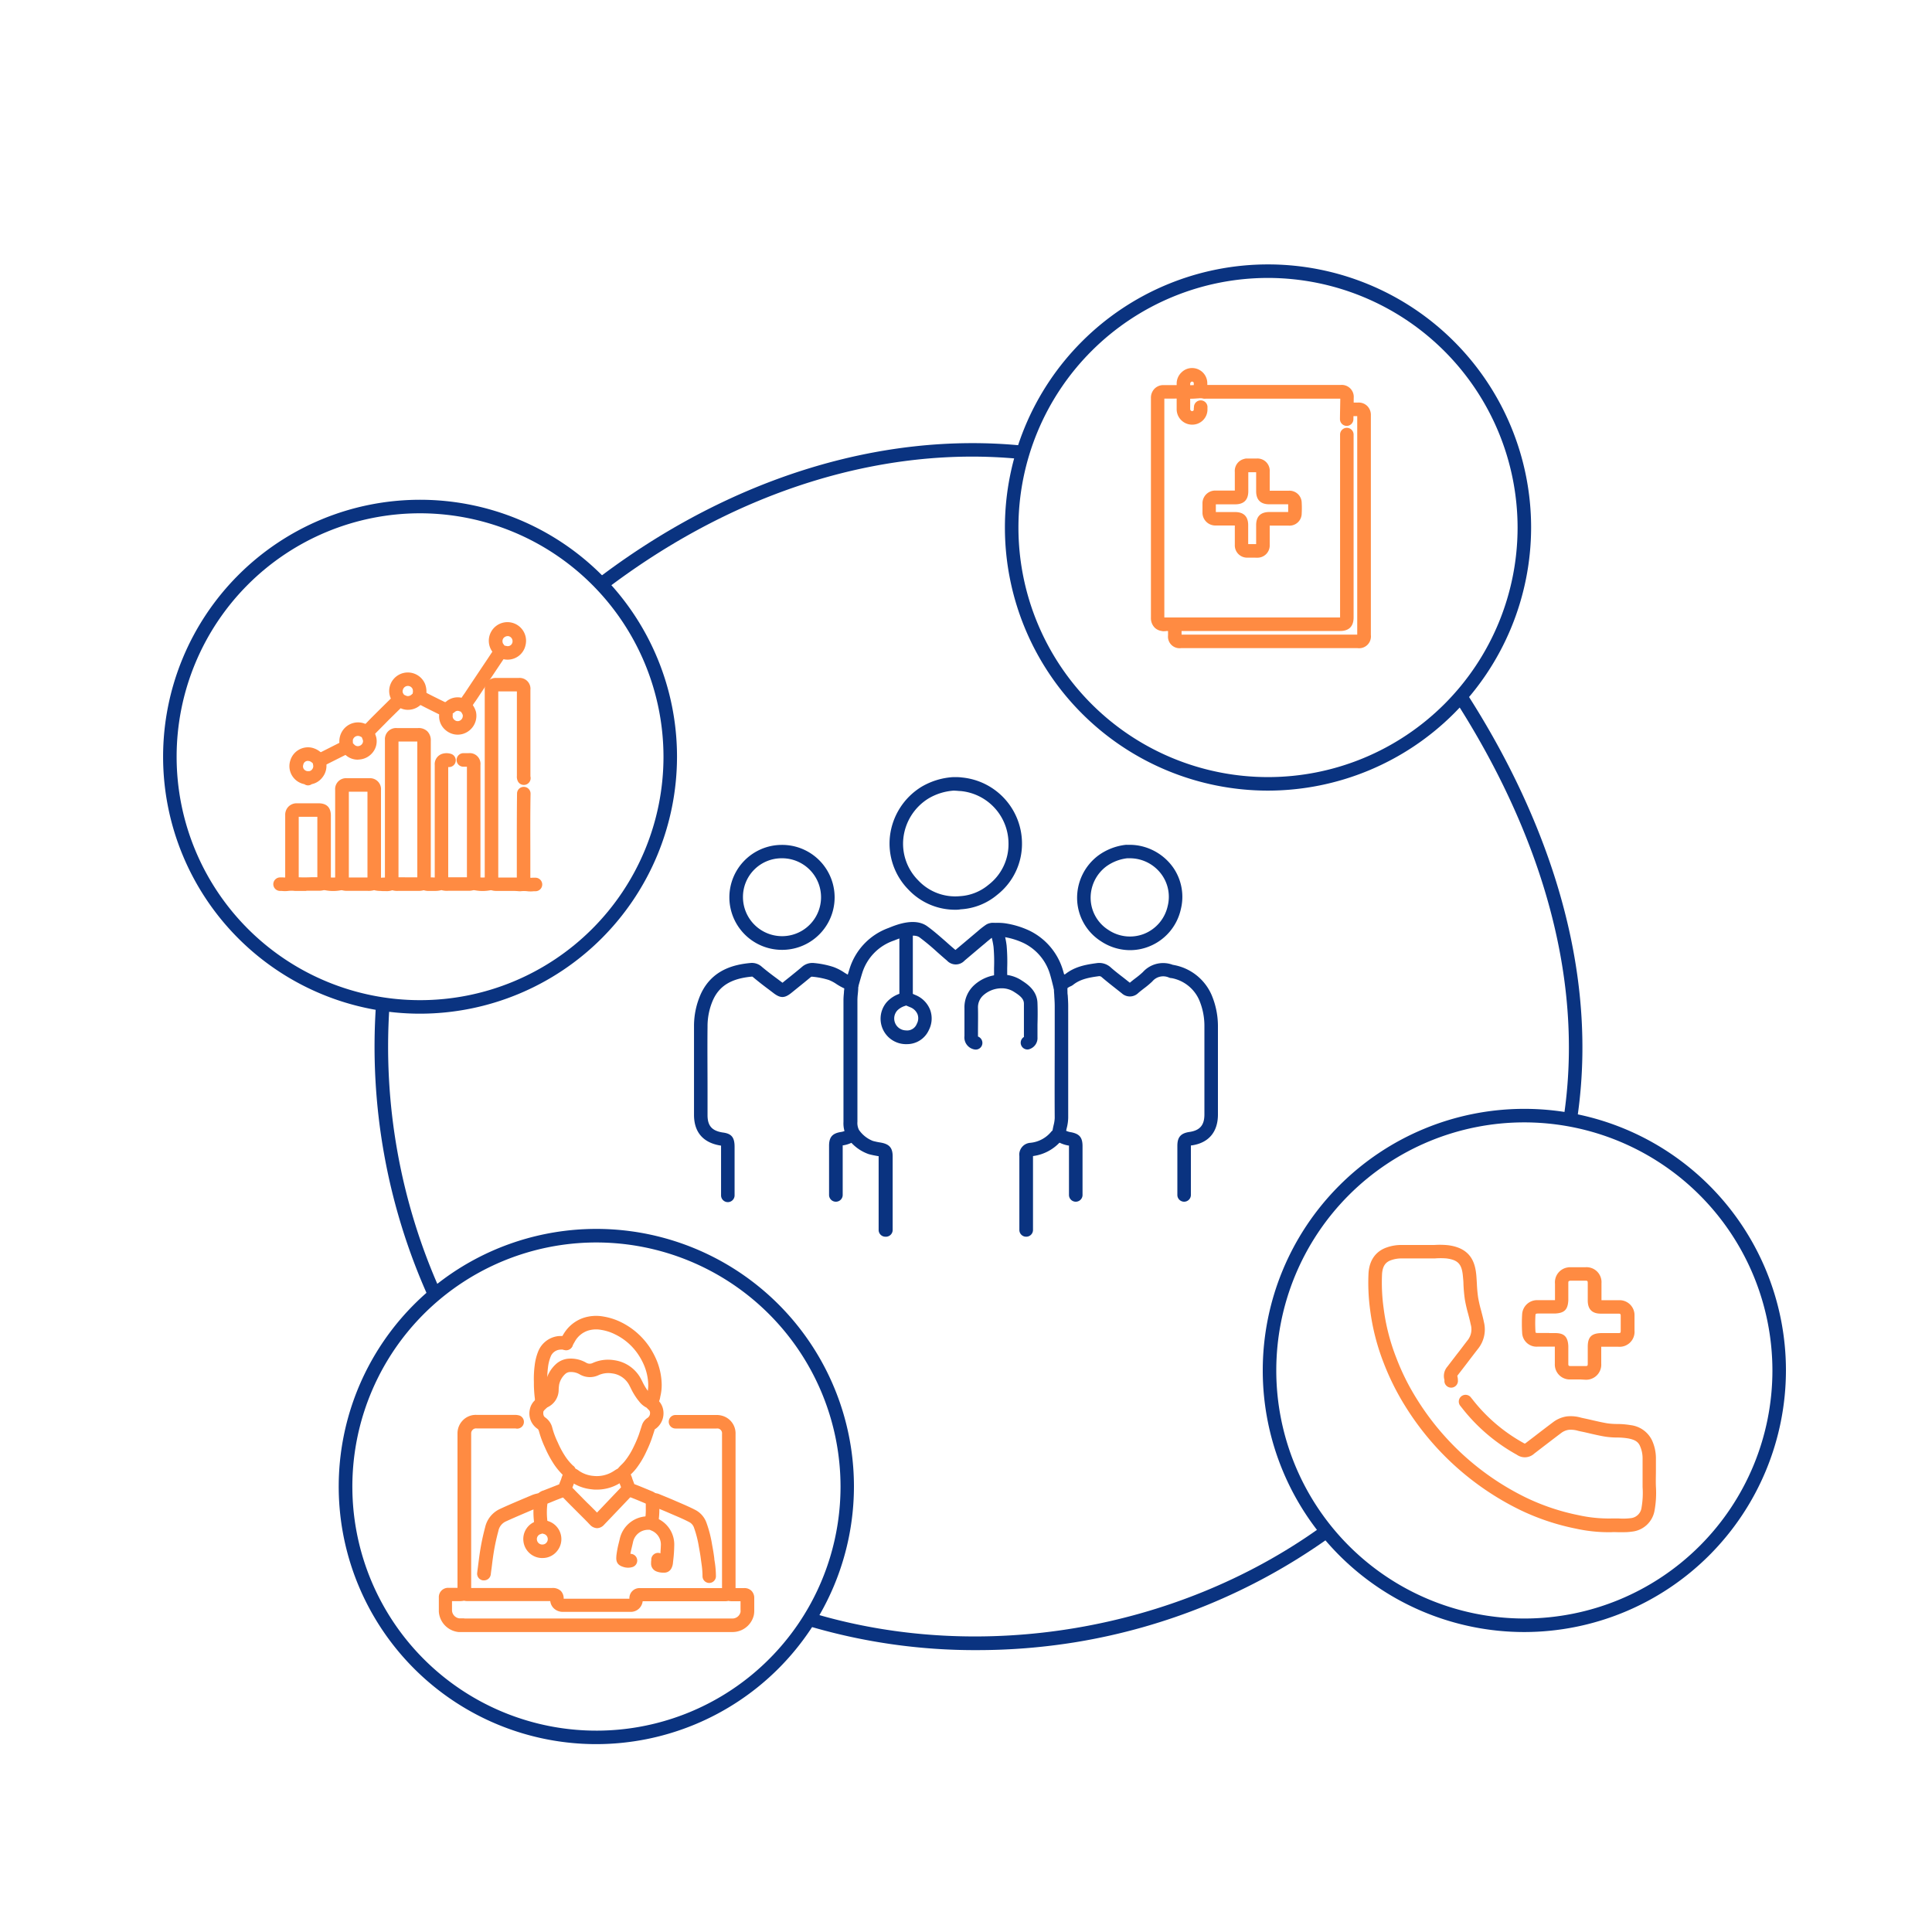 <svg id="Layer_1" data-name="Layer 1" xmlns="http://www.w3.org/2000/svg" viewBox="0 0 500 500"><defs><style>.cls-1{fill:#0a3380;}.cls-2{fill:#ff8b42;}</style></defs><path class="cls-1" d="M406.49,290.68a1.06,1.06,0,0,1-.25,0,1.74,1.74,0,0,1-1.48-2c6.22-42.5-11.59-81.41-27.62-106.57a1.75,1.75,0,0,1,2.95-1.88c16.36,25.66,34.51,65.39,28.13,109A1.74,1.74,0,0,1,406.49,290.68Z"/><path class="cls-1" d="M252.64,427.05A151.44,151.44,0,0,1,209.86,421a1.75,1.75,0,0,1,1-3.36c43.32,12.79,93.27,4.35,130.38-22a1.75,1.75,0,1,1,2,2.85,156.46,156.46,0,0,1-64.64,26.47A158.94,158.94,0,0,1,252.64,427.05Z"/><path class="cls-1" d="M112.35,336.46a1.74,1.74,0,0,1-1.59-1A157.79,157.79,0,0,1,97.3,260.14a1.75,1.75,0,0,1,3.5.23A154.37,154.37,0,0,0,113.94,334a1.74,1.74,0,0,1-.87,2.31A1.68,1.68,0,0,1,112.35,336.46Z"/><path class="cls-1" d="M156.9,152a1.77,1.77,0,0,1-1.4-.7,1.74,1.74,0,0,1,.35-2.45c33.71-25.24,72.33-37.15,108.73-33.53a1.75,1.75,0,1,1-.35,3.48C228.7,115.24,191,126.9,158,151.62A1.81,1.81,0,0,1,156.9,152Z"/><path class="cls-1" d="M328.16,204.61a68.09,68.09,0,1,1,68.09-68.09A68.17,68.17,0,0,1,328.16,204.61Zm0-132.68a64.59,64.59,0,1,0,64.59,64.59A64.67,64.67,0,0,0,328.16,71.93Z"/><path class="cls-1" d="M394.5,422.37a67.7,67.7,0,1,1,67.7-67.7A67.78,67.78,0,0,1,394.5,422.37Zm0-131.9a64.2,64.2,0,1,0,64.2,64.2A64.27,64.27,0,0,0,394.5,290.47Z"/><path class="cls-1" d="M154.37,451.38A66.67,66.67,0,1,1,221,384.72,66.74,66.74,0,0,1,154.37,451.38Zm0-129.83a63.17,63.17,0,1,0,63.16,63.17A63.24,63.24,0,0,0,154.37,321.55Z"/><path class="cls-1" d="M108.71,262.34a66.5,66.5,0,1,1,66.5-66.5A66.57,66.57,0,0,1,108.71,262.34Zm0-129.5a63,63,0,1,0,63,63A63.07,63.07,0,0,0,108.71,132.84Z"/><path class="cls-1" d="M234.58,270.22h-.38a6.58,6.58,0,0,1-4.65-10.94,7.94,7.94,0,0,1,3.41-2.15l.74-.3a1.77,1.77,0,0,1,.81-.15,1.9,1.9,0,0,1,.81.14l.55.24,1.07.46a6.81,6.81,0,0,1,3.78,3.83,6.53,6.53,0,0,1-.32,5.2A6.2,6.2,0,0,1,234.58,270.22Zm-.08-10-.25.1a4.81,4.81,0,0,0-2,1.16,3.08,3.08,0,0,0,2.13,5.18,2.69,2.69,0,0,0,2.89-1.7,3,3,0,0,0,.2-2.43,3.3,3.3,0,0,0-1.86-1.84Z"/><path class="cls-1" d="M274.4,257.17a1.76,1.76,0,0,1-1.7-1.34c-.17-.71-.66-2.71-.88-3.41a13.14,13.14,0,0,0-6.8-8.31,18.82,18.82,0,0,0-5.57-1.67,15,15,0,0,0-2.13-.1,1.7,1.7,0,0,1-2.08-1.28,1.78,1.78,0,0,1,1.31-2.13,14.33,14.33,0,0,1,3.44,0,22.46,22.46,0,0,1,6.59,2,16.62,16.62,0,0,1,8.57,10.38c.31,1,.93,3.54,1,3.65a1.75,1.75,0,0,1-1.29,2.11A2,2,0,0,1,274.4,257.17Z"/><path class="cls-1" d="M259,255.5a1.74,1.74,0,0,1-1.74-1.71c0-1.09,0-2.18,0-3.27a44.54,44.54,0,0,0-.13-5.45,20.53,20.53,0,0,0-.46-2.37l0,0c-.41.31-.81.66-1.24,1l-.53.46c-.92.76-1.83,1.53-2.74,2.3l-2.52,2.13a3.1,3.1,0,0,1-4.57,0c-.87-.73-1.71-1.48-2.56-2.23a58.29,58.29,0,0,0-4.56-3.79c-.74-.53-2.44-.83-6.36.75l-.28.11a12.9,12.9,0,0,0-8.21,8.54c-.33,1.05-1,3.46-1,3.46l-3.35-1s.72-2.45,1.06-3.52A16.39,16.39,0,0,1,230,240.14l.24-.1c1.79-.72,6.54-2.62,9.71-.34,1.73,1.25,3.31,2.66,4.85,4,.81.73,1.63,1.45,2.47,2.15l0,0a.08.08,0,0,0,0,0l2.51-2.11,2.75-2.32.51-.43a22.33,22.33,0,0,1,2.11-1.65,3.06,3.06,0,0,1,2.85-.26,2.9,2.9,0,0,1,1.79,2l.18.78a22.19,22.19,0,0,1,.54,2.81,48.52,48.52,0,0,1,.15,5.88c0,1,0,2.09,0,3.13a1.75,1.75,0,0,1-1.71,1.79Z"/><path class="cls-1" d="M234.51,260.05a1.75,1.75,0,0,1-1.75-1.75v-3.56c0-4.56,0-10.82,0-13.71a1.75,1.75,0,0,1,1.73-1.77h0a1.76,1.76,0,0,1,1.75,1.74c0,2.91,0,9.17,0,13.74v3.56A1.75,1.75,0,0,1,234.51,260.05Z"/><path class="cls-1" d="M216.31,311a1.75,1.75,0,0,1-1.75-1.75v-2.83c0-3.32,0-7.85,0-9.88,0-2.26.85-3.24,3.11-3.59a4.31,4.31,0,0,0,1.85-.76,1.75,1.75,0,1,1,2,2.89,7.86,7.86,0,0,1-3.28,1.33l-.15,0v.11c0,2,0,6.56,0,9.86v2.84A1.75,1.75,0,0,1,216.31,311Z"/><path class="cls-1" d="M265.91,271.61a1.75,1.75,0,0,1-.92-3.24c0-1.06,0-2.13,0-3.19,0-1.78,0-3.62,0-5.41,0-1.09-.67-1.89-2.44-3a5.81,5.81,0,0,0-3.26-1,7.13,7.13,0,0,0-4.73,1.74,4.18,4.18,0,0,0-1.46,3.36c.05,2.07,0,4.16,0,6.18v1.2a1.77,1.77,0,0,1,1.11,2,1.72,1.72,0,0,1-2.06,1.34,3.16,3.16,0,0,1-2.55-3.47V267c0-2,0-4.05,0-6.06a7.77,7.77,0,0,1,2.53-6,10.45,10.45,0,0,1,7-2.7,9.09,9.09,0,0,1,5.37,1.56c1.28.83,3.93,2.54,4,5.85.07,1.86.05,3.73,0,5.55,0,1.08,0,2.16,0,3.25a3,3,0,0,1-1.91,3A1.7,1.7,0,0,1,265.91,271.61Zm-.67-3.36.67,1.61-.67-1.62Z"/><path class="cls-1" d="M278.4,311a1.75,1.75,0,0,1-1.75-1.75V296.47l-.1,0a8.32,8.32,0,0,1-3.38-1.36,1.75,1.75,0,1,1,2.06-2.83,4.9,4.9,0,0,0,2,.75c2.15.42,2.92,1.36,2.93,3.57v12.71A1.75,1.75,0,0,1,278.4,311Zm-1.35-14.47h0Z"/><path class="cls-1" d="M265.56,320.06a1.75,1.75,0,0,1-1.75-1.75V316c0-4.58,0-15.32,0-16.81a3.06,3.06,0,0,1,2.83-3.43,8,8,0,0,0,5.42-2.88,2.5,2.5,0,0,1,.34-.32c.07-.47.17-.92.27-1.35a8.7,8.7,0,0,0,.29-1.86c-.05-7.22,0-14.56,0-21.66v-7.29c0-.77-.05-1.68-.11-2.57,0-.39-.05-.77-.07-1.13-.11-2.07.2-3.19,2.38-4.38l.41-.19.09,0c2.51-2,5.41-2.5,8.16-2.87a4.4,4.4,0,0,1,3.61,1.08c1.12,1,2.31,1.9,3.47,2.8l1.5,1.19c.53-.45,1-.82,1.49-1.19a21.62,21.62,0,0,0,1.88-1.56,7.05,7.05,0,0,1,7.76-1.88,1.6,1.6,0,0,1,.29.05,13.24,13.24,0,0,1,9.7,7.65,20.7,20.7,0,0,1,1.68,8.28c0,4.42,0,8.84,0,13.27,0,3.16,0,6.33,0,9.49,0,4.53-2.42,7.39-6.87,8l-.13,0v.11c0,2,0,6.56,0,9.86v2.84a1.75,1.75,0,0,1-3.5,0v-2.83c0-3.32,0-7.85,0-9.88,0-2.25.88-3.26,3.12-3.59,2.73-.4,3.89-1.77,3.88-4.57,0-3.17,0-6.34,0-9.51,0-4.41,0-8.82,0-13.24a17.11,17.11,0,0,0-1.37-6.87,9.75,9.75,0,0,0-7.09-5.62,2.05,2.05,0,0,1-.69-.14,3.66,3.66,0,0,0-4.34,1,22.83,22.83,0,0,1-2.19,1.83c-.49.39-1,.77-1.46,1.18a3.09,3.09,0,0,1-4.25.05l-1.57-1.24c-1.19-.94-2.42-1.9-3.6-2.92a.92.92,0,0,0-.85-.25c-2.38.32-4.67.73-6.51,2.18a3.13,3.13,0,0,1-.82.47l-.13.06a3.66,3.66,0,0,0-.57.36,6.11,6.11,0,0,0,0,.75c0,.35,0,.72.07,1.09.06.94.12,1.92.12,2.8v7.29c0,7.09,0,14.43,0,21.64a11.59,11.59,0,0,1-.38,2.66,10.76,10.76,0,0,0-.27,1.55,2.21,2.21,0,0,1-1.13,1.69l0,0a11.53,11.53,0,0,1-7.33,4c0,1.85,0,11.91,0,16.79v2.3A1.75,1.75,0,0,1,265.56,320.06Zm38.23-70.27Z"/><path class="cls-1" d="M229.14,320.06a1.75,1.75,0,0,1-1.75-1.75V316c0-4.87,0-15.2,0-16.68v-.12l-.18,0c-.81-.15-1.61-.29-2.41-.52a11.12,11.12,0,0,1-5.34-4,7.12,7.12,0,0,1-1.17-4.31v-1.37q0-15.07,0-30.15c0-.68.06-1.32.12-1.95,0-.36.07-.73.09-1.1a15.33,15.33,0,0,1-2-1.11,10,10,0,0,0-2-1.07,20.46,20.46,0,0,0-4.2-.84.62.62,0,0,0-.56.16c-1.08.91-2.18,1.8-3.28,2.68l-1.63,1.32c-1.78,1.44-2.88,1.45-4.74,0l-1.09-.83c-1.35-1-2.75-2.09-4.09-3.21-.2-.17-.24-.17-.36-.15-5.24.49-8.33,2.34-10,6a16.93,16.93,0,0,0-1.44,7c-.06,5.37,0,10.84,0,16.13q0,3.36,0,6.73c0,2.7,1.1,4,3.8,4.46l.35.05c2.12.32,2.87,1.31,2.85,3.78v12.46a1.75,1.75,0,0,1-3.5,0V296.82c0-.13,0-.24,0-.33l-.29-.05c-4.39-.75-6.71-3.48-6.71-7.91q0-3.34,0-6.71c0-5.3,0-10.78,0-16.18a20.31,20.31,0,0,1,1.77-8.42c2.95-6.36,8.75-7.62,12.86-8a3.81,3.81,0,0,1,2.94,1c1.27,1.07,2.64,2.11,4,3.11l1.1.83a2.21,2.21,0,0,0,.23.17l.17-.13c.54-.45,1.1-.89,1.65-1.33,1.08-.87,2.16-1.74,3.21-2.63a4.06,4.06,0,0,1,3.2-1,23.07,23.07,0,0,1,4.91,1,12.87,12.87,0,0,1,2.8,1.42,12.86,12.86,0,0,0,1.66.93,3,3,0,0,1,2,3.12c0,.49-.06,1-.1,1.46a15.75,15.75,0,0,0-.11,1.63q0,15.06,0,30.14v1.37a4,4,0,0,0,.39,2.09,7.82,7.82,0,0,0,3.61,2.87,17.65,17.65,0,0,0,2,.42c2.29.4,3.12,1.38,3.12,3.6,0,1.48,0,11.82,0,16.69v2.35A1.75,1.75,0,0,1,229.14,320.06Z"/><path class="cls-1" d="M202.28,245.82a13.61,13.61,0,0,1-13.52-13.42v-.12a13.58,13.58,0,0,1,13.41-13.62h.1a13.58,13.58,0,0,1,.3,27.16Zm-10-13.48v0a10.13,10.13,0,0,0,10.24,9.94,10.08,10.08,0,0,0-.23-20.16h-.08a10,10,0,0,0-9.93,10.11Z"/><path class="cls-1" d="M247.32,235.44a16.6,16.6,0,0,1-12.2-5.19,17,17,0,0,1-4.79-13.94,17.36,17.36,0,0,1,8.17-12.7,18.31,18.31,0,0,1,8.1-2.49h.4l.58,0q.67,0,1.35.09a17.16,17.16,0,0,1,15.56,17,16.75,16.75,0,0,1-6.43,13.38,16.09,16.09,0,0,1-9.43,3.74C248.19,235.42,247.75,235.44,247.32,235.44Zm-.47-30.83a14.85,14.85,0,0,0-6.5,2,13.86,13.86,0,0,0-6.54,10.14,13.42,13.42,0,0,0,3.81,11.07,13.12,13.12,0,0,0,10.78,4.11,12.67,12.67,0,0,0,7.42-2.94A13.24,13.24,0,0,0,261,218.27a13.66,13.66,0,0,0-12.41-13.55c-.39,0-.79-.06-1.18-.08Z"/><path class="cls-1" d="M292.46,245.9a13.64,13.64,0,0,1-7.51-2.29,13.34,13.34,0,0,1-6.19-10.83,13.69,13.69,0,0,1,5.47-11.37,14.88,14.88,0,0,1,7.11-2.77,1.62,1.62,0,0,1,.31,0h.15l.66,0a13,13,0,0,1,1.72.12,13.93,13.93,0,0,1,9.55,5.92,13.3,13.3,0,0,1,1.86,10.66,13.5,13.5,0,0,1-8.19,9.6A13.26,13.26,0,0,1,292.46,245.9Zm-.75-23.78a11.52,11.52,0,0,0-5.38,2.09,10.15,10.15,0,0,0-4.07,8.46,9.86,9.86,0,0,0,4.6,8,10,10,0,0,0,9.25,1,10.08,10.08,0,0,0,6.08-7.16,9.82,9.82,0,0,0-1.36-7.89,10.15,10.15,0,0,0-8.46-4.5Z"/><path class="cls-2" d="M348.5,110.22h0a1.76,1.76,0,0,1-1.72-1.78c0-1.2.09-4.41.08-5.26H312a2.09,2.09,0,0,1-.8-.07,3.29,3.29,0,0,0-1.13,0l-.24,0c-1.21.12-2.36.07-3.5.1a1.73,1.73,0,0,1-1.79-1.72,1.75,1.75,0,0,1,1.72-1.78c1.11,0,2.21,0,3.21-.08l.22,0a6.81,6.81,0,0,1,2.24,0h35a3.1,3.1,0,0,1,3.41,3.36c0,1-.07,5.29-.08,5.47A1.74,1.74,0,0,1,348.5,110.22Z"/><path class="cls-2" d="M308.45,109.9a4,4,0,0,1-3.93-3.93c0-2.34,0-4.64,0-6.78a4,4,0,0,1,1.31-2.87,3.84,3.84,0,0,1,2.82-1.07,3.94,3.94,0,0,1,3.8,4v1.82a1.75,1.75,0,0,1-3.5,0V99.26c0-.15,0-.48-.51-.51a.65.65,0,0,0-.42.48c0,2.11,0,4.38,0,6.67a.56.56,0,0,0,.43.5c.22,0,.49-.08.5-.41s0-.4.05-.6l0-.19a1.75,1.75,0,0,1,3.49.33l0,.23,0,.38a3.93,3.93,0,0,1-3.94,3.76Z"/><path class="cls-2" d="M332.79,163.3H301.22a1.75,1.75,0,0,1,0-3.5h45.59V112.47a1.75,1.75,0,1,1,3.5,0v47.31c0,2.34-1.19,3.52-3.52,3.52h-14Z"/><path class="cls-2" d="M351.35,167.74H305.63a3,3,0,0,1-3.34-3.32v-2.55a1.75,1.75,0,0,1,3.5,0v2.37h45.46v-23.3q0-16.62,0-33.25c-.54,0-1.05,0-1.56,0h-.76a1.75,1.75,0,0,1,0-3.5h.8c.55,0,1.1,0,1.65,0a3.14,3.14,0,0,1,2.4.82,3.24,3.24,0,0,1,1,2.46q0,16.74,0,33.48v23.4A3.06,3.06,0,0,1,351.35,167.74Z"/><path class="cls-2" d="M324.09,144.32h-1.21a3.18,3.18,0,0,1-3.31-3.32v-5H318.4c-1.28,0-2.56,0-3.84,0a3.33,3.33,0,0,1-3.36-3.22c0-.81,0-1.68,0-2.56a3.3,3.3,0,0,1,3.48-3.26h4.89v-4.81a3.18,3.18,0,0,1,2.42-3.38,2.11,2.11,0,0,1,.65-.11h.81c.63,0,1.26,0,1.89,0a3.17,3.17,0,0,1,3.26,3.4V127h4.89a3.16,3.16,0,0,1,3.39,3.16,24.68,24.68,0,0,1,0,2.72,3.16,3.16,0,0,1-3.4,3.15h-4.88v2.23c0,.92,0,1.83,0,2.75a3.17,3.17,0,0,1-3.3,3.32Zm-1-3.51h2c0-.9,0-1.74,0-2.57v-2.32c0-2.26,1.15-3.4,3.4-3.41h4.89c0-.67,0-1.35,0-2h-4.89c-2.25,0-3.4-1.15-3.4-3.4v-4.89c-.54,0-1.08,0-1.62,0h-.41v4.9c0,2.25-1.15,3.4-3.4,3.4h-5c0,.72,0,1.39,0,2,1.23,0,2.47,0,3.71,0h1.26c2.25,0,3.4,1.15,3.4,3.41v4.89Zm2.29,0Zm-5.81-5.26Zm13.83-2.75Zm-18.68-.08h0Zm4.85-5.25Z"/><path class="cls-2" d="M301.13,163.33a3.22,3.22,0,0,1-2.27-.87,3.47,3.47,0,0,1-1-2.57c0-3.72,0-7.44,0-11.16V136.45q0-16.71,0-33.43a3.33,3.33,0,0,1,1-2.49,3.18,3.18,0,0,1,2.41-.86c.73,0,1.47,0,2.25,0s1.84,0,2.79,0a1.75,1.75,0,0,1-.25,3.49c-.81-.06-1.64,0-2.52,0-.72,0-1.46,0-2.21,0q0,16.68,0,33.28v12.27c0,3.71,0,7.41,0,11.11a1.76,1.76,0,0,1,1.64,1.64,1.72,1.72,0,0,1-1.62,1.85Z"/><path class="cls-2" d="M409,357h-2.53a3.87,3.87,0,0,1-4.08-4.07c0-.5,0-1,0-1.51,0-1,0-2,0-2.91v0h-4.46a3.73,3.73,0,0,1-4-3.62,40,40,0,0,1,0-4.78,3.88,3.88,0,0,1,4.05-3.63h1.47c1,0,1.92,0,2.86,0h.12v-.13c0-.92,0-1.84,0-2.82,0-.44,0-.88,0-1.32a3.88,3.88,0,0,1,3.31-4.2,1.93,1.93,0,0,1,.47-.05h4.1a3.87,3.87,0,0,1,4.15,4.15c0,1,0,1.9,0,2.85v1.53h2.47c.69,0,1.39,0,2.08,0a3.87,3.87,0,0,1,4,4c0,.9,0,1.81,0,2.71v1.18a3.87,3.87,0,0,1-4.15,4.16H417c-.83,0-1.67,0-2.51,0h-.09v.08c0,.82,0,1.64,0,2.45,0,.62,0,1.23,0,1.85a3.91,3.91,0,0,1-4.16,4.15Zm-8.1-12h1.54c2,0,3.33.6,3.44,3.4,0,1,0,2.08,0,3.08,0,.49,0,1,0,1.47s.06.58.58.58h3.79c.58,0,.66,0,.66-.68s0-1.2,0-1.8c0-.84,0-1.69,0-2.52,0-2.53,1-3.48,3.52-3.53.87,0,1.73,0,2.6,0h1.74c.65,0,.67-.07.67-.66v-1.19c0-.89,0-1.79,0-2.68,0-.36-.13-.5-.5-.5-.68,0-1.37,0-2.05,0h-2.61c-2.24,0-3.35-1.12-3.37-3.36v-1.67c0-.94,0-1.89,0-2.83,0-.61-.06-.67-.67-.67h-3.89a1.33,1.33,0,0,0-.42.17,2.14,2.14,0,0,0-.05.58c0,.43,0,.85,0,1.28,0,1,0,2,0,3-.11,2.46-1,3.36-3.47,3.47-1,0-2.05,0-3.05,0h-1.42c-.36,0-.55.11-.56.33a35.21,35.21,0,0,0,0,4.36.82.82,0,0,0,.05.26h0a1.27,1.27,0,0,0,.52.08h3Z"/><path class="cls-2" d="M420.34,396.53c-.5,0-1,0-1.48,0s-1.22-.05-1.83,0a39.63,39.63,0,0,1-9.19-.92,60.7,60.7,0,0,1-14.47-4.85,72.32,72.32,0,0,1-29.79-27,65.25,65.25,0,0,1-5.5-11.08A57.69,57.69,0,0,1,354.59,339a52,52,0,0,1-.42-9.47c.27-4.26,2.71-6,4.71-6.69a11.15,11.15,0,0,1,3.85-.64h1.8c1.83,0,3.67,0,5.5,0l1.17,0a21.46,21.46,0,0,1,3.57.06c5.94.76,7,4.56,7.3,7.79.06.7.1,1.4.14,2.1a35.35,35.35,0,0,0,.33,3.65,32.84,32.84,0,0,0,.76,3.32c.26,1,.53,2,.73,3a8,8,0,0,1-1.37,6.76q-1.44,1.85-2.85,3.71c-.83,1.09-1.67,2.18-2.51,3.26-.17.22-.15.26-.12.37a4.67,4.67,0,0,1,.12.78l0,.15a1.75,1.75,0,1,1-3.48.44,2.64,2.64,0,0,1,0-.29c0-.06,0-.11,0-.17a3.7,3.7,0,0,1,.74-3.42l2.49-3.25c1-1.25,1.9-2.5,2.87-3.73a4.53,4.53,0,0,0,.69-4c-.18-.91-.42-1.81-.67-2.76a37.13,37.13,0,0,1-.84-3.67,40.12,40.12,0,0,1-.36-4c0-.67-.08-1.33-.14-2-.27-3.16-1.26-4.23-4.26-4.62a18.48,18.48,0,0,0-3,0c-.41,0-.83,0-1.24,0-1.86,0-3.72,0-5.57,0h-1.81a8,8,0,0,0-2.67.44c-1.09.38-2.22,1.11-2.38,3.62a48.09,48.09,0,0,0,.41,8.82,53.72,53.72,0,0,0,3.29,12.87,60,60,0,0,0,5.2,10.47,68.74,68.74,0,0,0,28.33,25.66,57.32,57.32,0,0,0,13.64,4.57,36.17,36.17,0,0,0,8.39.85c.71,0,1.4,0,2.06,0a15.6,15.6,0,0,0,2.92-.07,3.14,3.14,0,0,0,2.93-2.8,22.07,22.07,0,0,0,.26-5.26c0-1.47,0-2.95,0-4.38,0-1.05,0-2.11,0-3.16a7.85,7.85,0,0,0-.68-3.11c-.48-1.07-1.29-1.59-3-1.93a17.69,17.69,0,0,0-2.89-.24,20.88,20.88,0,0,1-3.1-.23c-1.31-.21-2.59-.51-3.83-.79-.78-.19-1.56-.37-2.35-.53-.28-.05-.55-.12-.82-.18a6.6,6.6,0,0,0-2.38-.27,4.15,4.15,0,0,0-2,.82c-1.57,1.18-3.13,2.38-4.69,3.57l-2.29,1.76a3.58,3.58,0,0,1-4.51.31,46.79,46.79,0,0,1-14.33-12.28l-.32-.4a1.75,1.75,0,0,1,2.73-2.19l.09.12c.1.11.19.23.28.34a43.31,43.31,0,0,0,13.27,11.36l.35.18.31-.22,2.29-1.75q2.35-1.82,4.72-3.6a7.75,7.75,0,0,1,3.55-1.49,9.59,9.59,0,0,1,3.67.33l.72.16c.82.17,1.64.36,2.46.55,1.23.28,2.4.55,3.6.75a18.28,18.28,0,0,0,2.62.18,21.17,21.17,0,0,1,3.48.3,7.06,7.06,0,0,1,5.5,3.95,11.18,11.18,0,0,1,1,4.5c0,1.08,0,2.17,0,3.26,0,1.38-.06,2.81,0,4.2a25.63,25.63,0,0,1-.34,6.11,6.61,6.61,0,0,1-5.84,5.53A14.75,14.75,0,0,1,420.34,396.53Z"/><path class="cls-2" d="M140.48,364.51a1.73,1.73,0,0,1-1.61-1l0-.08a3,3,0,0,1-.44-1.21l0-.19a33,33,0,0,1-.26-3.64v-.77a26.24,26.24,0,0,1,.2-4.21,14.06,14.06,0,0,1,.95-3.75,6.37,6.37,0,0,1,5.11-3.87,8.87,8.87,0,0,1,1.61,0h.54a1.75,1.75,0,0,1,0,3.5l-.67,0a5.17,5.17,0,0,0-1,0,2.84,2.84,0,0,0-2.41,1.83,10.76,10.76,0,0,0-.69,2.83,23.32,23.32,0,0,0-.16,3.68v.79a31.11,31.11,0,0,0,.24,3.26v0c.08.14.16.28.23.43a1.74,1.74,0,0,1-1.6,2.45Z"/><path class="cls-2" d="M140.36,403.22a4.9,4.9,0,0,1-4.89-4.28,4.83,4.83,0,0,1,3.41-5.28l.3-.11a1.89,1.89,0,0,1,1-.28,2,2,0,0,1,.48.06l.3.08.8.22a4.89,4.89,0,0,1,3.46,3.92,4.83,4.83,0,0,1-1,3.8,4.75,4.75,0,0,1-3.42,1.85Zm0-6.35-.41.14a1.34,1.34,0,0,0-1,1.45,1.39,1.39,0,0,0,1.57,1.25,1.29,1.29,0,0,0,.93-.51,1.35,1.35,0,0,0,.3-1.05,1.37,1.37,0,0,0-1.1-1.19Z"/><path class="cls-2" d="M168.43,364.59a1.72,1.72,0,0,1-1.27-.55,1.75,1.75,0,0,1,.07-2.47,2.36,2.36,0,0,0,.23-.78l.06-.26a8.41,8.41,0,0,0,.24-2.33,13.83,13.83,0,0,0-1-4.68,16.63,16.63,0,0,0-1.47-2.8,15.14,15.14,0,0,0-6.13-5.4,12.1,12.1,0,0,0-3.54-1.14,7.09,7.09,0,0,0-3.56.22,6.08,6.08,0,0,0-2.93,2.21,7.06,7.06,0,0,0-.42.69c-.14.24-.29.5-.46.76a1.77,1.77,0,0,1-1.83,1.39,1.75,1.75,0,0,1-1.63-1.76,2,2,0,0,1,.41-1.38,5,5,0,0,0,.46-.74,11.25,11.25,0,0,1,.67-1.05,9.57,9.57,0,0,1,4.59-3.43,10.58,10.58,0,0,1,5.26-.37,16.39,16.39,0,0,1,4.53,1.45,19,19,0,0,1,7.5,6.61,20.69,20.69,0,0,1,1.78,3.39,17.2,17.2,0,0,1,1.25,5.86,12.29,12.29,0,0,1-.32,3.25l-.05.23a4.54,4.54,0,0,1-1.26,2.6A1.73,1.73,0,0,1,168.43,364.59Z"/><path class="cls-2" d="M154.52,395.49a2.63,2.63,0,0,1-1.8-.85c-.21-.21-.42-.43-.62-.65l-.47-.48L150,391.88c-1-1-2-2-2.94-2.95l-.61-.62c-.52-.54-1-1.05-1.53-1.52a1.75,1.75,0,1,1,2.34-2.59c.61.54,1.17,1.12,1.7,1.67l.59.6c1,1,1.94,2,2.92,2.93l1.64,1.64.4.41,4.11-4.32,2.2-2.3.43-.43.18-.18a1.75,1.75,0,0,1,2.47,2.47l-.2.2-.35.35-2.19,2.31-4.82,5.05a2.53,2.53,0,0,1-1.79.89Z"/><path class="cls-2" d="M140.13,396.73a1.76,1.76,0,0,1-1.74-1.51c0-.16,0-.32-.07-.49a11.53,11.53,0,0,1-.16-1.3,21.8,21.8,0,0,1,0-4.34.25.25,0,0,0,0-.08,1.75,1.75,0,0,1,3.08-1.66,3.37,3.37,0,0,1,.38,2.22,18.33,18.33,0,0,0,0,3.64,8.06,8.06,0,0,0,.13,1c0,.19.05.37.08.56a1.76,1.76,0,0,1-1.49,2Zm-1.86-7.59h0Z"/><path class="cls-2" d="M172,407h-.35a4.57,4.57,0,0,1-1.74-.31,2.15,2.15,0,0,1-1.41-2.18c0-.24,0-.48.05-.71l0-.3a1.76,1.76,0,0,1,1.89-1.61,2,2,0,0,1,.49.11c0-.64.09-1.26.09-1.89a3.91,3.91,0,0,0-2.42-4l-.45-.2h-.34a4,4,0,0,0-4,3.25l-.21.91c-.17.71-.34,1.39-.45,2.06h0a1.75,1.75,0,0,1,.43,3.45,3.94,3.94,0,0,1-2.07,0c-1.14-.32-2.17-.87-2-2.7l0-.17a24.5,24.5,0,0,1,.64-3.43l.21-.86a7.47,7.47,0,0,1,7.47-6,1.73,1.73,0,0,1,1.87.38l.19.08a7.38,7.38,0,0,1,4.6,7.22,34.84,34.84,0,0,1-.26,3.74l-.06.54a3.76,3.76,0,0,1-.44,1.56A2.06,2.06,0,0,1,172,407Zm.06-3.5h0Zm-2.25-10.62h0Z"/><path class="cls-2" d="M168.9,390a1.77,1.77,0,0,1-1.41-.71,2.74,2.74,0,0,0-.35-.16l-.71-.3c-1.38-.58-2.69-1.13-4-1.6a2.31,2.31,0,0,1-1.47-1.5l0-.16c-.13-.39-.26-.78-.41-1.16a7.23,7.23,0,0,1-.26-.7,2.77,2.77,0,0,0-.4-.89,1.75,1.75,0,1,1,2.47-2.47,5.42,5.42,0,0,1,1.25,2.24,4.24,4.24,0,0,0,.18.5c.13.34.25.68.37,1,1.27.47,2.51,1,3.71,1.49l.71.3a4.05,4.05,0,0,1,1.81,1.3,1.76,1.76,0,0,1-1.4,2.8Zm-4.66-5.37h0Z"/><path class="cls-2" d="M183.53,409.67h0a1.75,1.75,0,0,1-1.72-1.79,22.34,22.34,0,0,0-.26-3.19c-.05-.34-.09-.68-.14-1-.12-1.06-.31-2.11-.54-3.37a27.69,27.69,0,0,0-1.3-5.06,2.55,2.55,0,0,0-1.27-1.38c-1.23-.64-2.5-1.19-3.84-1.76l-1.16-.5c-.89-.39-1.78-.76-2.66-1.12a20.78,20.78,0,0,1-.34,3.91,1.75,1.75,0,0,1-3.44-.67,15.59,15.59,0,0,0,.27-3.33c0-.25,0-.49,0-.74s0-.59,0-.88a2.37,2.37,0,0,1,.64-1.75,2.28,2.28,0,0,1,1.78-.6,3,3,0,0,1,1.2.3l1,.41c1,.41,2,.82,3,1.26l1.14.49c1.34.58,2.73,1.18,4.08,1.88A6,6,0,0,1,182.8,394a30.44,30.44,0,0,1,1.48,5.71c.25,1.32.44,2.44.58,3.59,0,.33.08.65.13,1a25,25,0,0,1,.29,3.73A1.75,1.75,0,0,1,183.53,409.67Z"/><path class="cls-2" d="M189.57,422.37H120.14c-.48,0-1,0-1.45,0a5.69,5.69,0,0,1-5.12-5.3c0-.91,0-1.82,0-2.69v-.93a2.4,2.4,0,0,1,2.52-2.52h3.12a.57.57,0,0,0,.24,0,1.57,1.57,0,0,1,.73-.15,1.66,1.66,0,0,1,.81.19H142.9a3,3,0,0,1,2.26.78,2.81,2.81,0,0,1,.72,2c4.81,0,9.54,0,14.27,0h2.74a2.61,2.61,0,0,1,2.79-2.75h22.08a2,2,0,0,1,1.69,0h1.24c.62,0,1.24,0,1.85,0a2.54,2.54,0,0,1,1.92.68,2.6,2.6,0,0,1,.74,1.94v1.34c0,.6,0,1.2,0,1.81a5.87,5.87,0,0,1-.12,1.28A5.67,5.67,0,0,1,189.57,422.37Zm-69.27-3.5h69.27a2.15,2.15,0,0,0,2.08-1.69,3.06,3.06,0,0,0,0-.56c0-.6,0-1.19,0-1.78v-.44h-2a4.66,4.66,0,0,1-1.13-.09,4.05,4.05,0,0,1-1,.09h-21.2a2.83,2.83,0,0,1-.16.69,3.08,3.08,0,0,1-3,2.06h-3c-4.83,0-9.66,0-14.49,0a3.32,3.32,0,0,1-2.43-1,3.06,3.06,0,0,1-.83-1.79H121a3.79,3.79,0,0,1-.91-.1,5.15,5.15,0,0,1-1,.11h-2.11c0,.85,0,1.66,0,2.46a2.18,2.18,0,0,0,1.9,2c.39,0,.77,0,1.16,0ZM189.35,414l0,0Zm.2-3.07h0Z"/><path class="cls-2" d="M188.61,414.16a1.75,1.75,0,0,1-1.75-1.75V371.09a1.26,1.26,0,0,0-1-1.39,2.59,2.59,0,0,0-.5,0H174.82a1.75,1.75,0,0,1,0-3.5h10.54a5,5,0,0,1,1.58.21,4.72,4.72,0,0,1,3.42,4.71v41.32A1.75,1.75,0,0,1,188.61,414.16Z"/><path class="cls-2" d="M125.18,409H125a1.75,1.75,0,0,1-1.5-2l.08-.67c.08-.56.15-1.12.22-1.68.16-1.23.32-2.55.55-3.87.3-1.81.71-3.66,1.2-5.51a6.89,6.89,0,0,1,3.79-4.73c1.62-.76,3.29-1.47,4.9-2.16l1.6-.68.86-.36.74-.31a7.19,7.19,0,0,1,1.85-.55l.09-.07a3.81,3.81,0,0,1,1.14-.65l.06,0,.71-.28,3.45-1.35,0-.1c.13-.34.27-.69.4-1,.06-.15.11-.31.16-.46a5.58,5.58,0,0,1,1.1-2.09,1.75,1.75,0,1,1,2.59,2.35,3,3,0,0,0-.37.85c-.07.21-.14.42-.22.63s-.26.66-.38,1l-.28.74a2,2,0,0,1-1.19,1.17c-1.34.51-2.68,1-4,1.57l-.64.25-.28.11-.15.11a3.22,3.22,0,0,1-1.63.74,3.68,3.68,0,0,0-1,.32l-.79.33c-.27.1-.53.21-.8.33l-1.62.69c-1.58.68-3.22,1.38-4.8,2.11a3.43,3.43,0,0,0-1.87,2.47c-.47,1.74-.85,3.48-1.14,5.18-.21,1.26-.38,2.53-.52,3.72-.07.57-.15,1.14-.23,1.71l-.08.67A1.76,1.76,0,0,1,125.18,409Zm16.36-19.88h0Z"/><path class="cls-2" d="M154.47,385.51c-.42,0-.85,0-1.27-.07a11.26,11.26,0,0,1-5.14-1.77l-.32-.23-.14-.11a2.34,2.34,0,0,1-1.58-1.28l-.11-.1a17.94,17.94,0,0,1-2.46-2.88,28.48,28.48,0,0,1-2.3-4.2l-.16-.36a25.36,25.36,0,0,1-1.45-3.91c-.17-.61-.29-.73-.44-.83a4.79,4.79,0,0,1-2-4.92,4.4,4.4,0,0,1,1.55-2.65,5.71,5.71,0,0,0,.44-.48,2,2,0,0,1,1.11-.69,1.52,1.52,0,0,0,.84-1.18,12,12,0,0,1,.17-2.09,8.7,8.7,0,0,1,2.6-4.67,5.45,5.45,0,0,1,3.55-1.48,8,8,0,0,1,4.35,1.06,1.72,1.72,0,0,0,1.66.08,9.64,9.64,0,0,1,5.52-.74,9.27,9.27,0,0,1,7.13,5.11l.23.45a14.69,14.69,0,0,0,1.6,2.64l.17.19c.35.43.58.69.77.74a1.92,1.92,0,0,1,.42.16,1.72,1.72,0,0,1,.82.84s.07,0,.13.1l.26.25a4.6,4.6,0,0,1,1.29,3.12,4.94,4.94,0,0,1-2.3,4.34l0,.09-.18.58c-.2.62-.4,1.24-.61,1.85a31.44,31.44,0,0,1-1.36,3.22l-.13.28a22.47,22.47,0,0,1-2.48,4.08,12.88,12.88,0,0,1-1.19,1.32,8.81,8.81,0,0,0-1,1.1,2,2,0,0,1-1,.73,3.64,3.64,0,0,0-.59.34l-.28.18A11.3,11.3,0,0,1,154.47,385.51Zm-6.74-2.15h0Zm-1.48-1.12.12.08Zm2.69-2.15a4.33,4.33,0,0,1,.89.54l.17.12a7.66,7.66,0,0,0,3.55,1.21,8,8,0,0,0,5.2-1.2l.23-.15a7.88,7.88,0,0,1,.91-.53A14,14,0,0,1,161,378.9a9.54,9.54,0,0,0,.88-1,18.64,18.64,0,0,0,2.09-3.43l.14-.29a30.2,30.2,0,0,0,1.22-2.88c.2-.58.39-1.18.58-1.77l.19-.59A3.58,3.58,0,0,1,167.5,367a1.48,1.48,0,0,0,.73-1.38,1,1,0,0,0-.34-.75l-.14-.14c-.12-.12-.26-.26-.41-.43a5.47,5.47,0,0,1-2-1.7l-.15-.17a17.22,17.22,0,0,1-2-3.29l-.23-.44a5.8,5.8,0,0,0-4.57-3.27,6.16,6.16,0,0,0-3.55.49,5.21,5.21,0,0,1-4.75-.2,4.43,4.43,0,0,0-2.47-.64,1.9,1.9,0,0,0-1.34.51,5.15,5.15,0,0,0-1.58,2.78,10.5,10.5,0,0,0-.12,1.55,5,5,0,0,1-3,4.33l-.42.42a2.39,2.39,0,0,0-.53.62c-.13,1,.19,1.35.51,1.57a4.59,4.59,0,0,1,1.82,2.75,20.88,20.88,0,0,0,1.24,3.37l.17.36a23.13,23.13,0,0,0,2,3.69,13.71,13.71,0,0,0,2,2.34l.05,0A2.29,2.29,0,0,1,148.94,380.09Zm11.41-.2h0Zm-18.43-16.08Z"/><path class="cls-2" d="M120.15,414.16h-.07a1.75,1.75,0,0,1-1.68-1.82V412c0-.2,0-.4,0-.6V370.94a4.78,4.78,0,0,1,1.24-3.21,4.68,4.68,0,0,1,3.68-1.56h9.76a4.58,4.58,0,0,1,1.34.16,1.75,1.75,0,0,1-1,3.35H123.37a1.23,1.23,0,0,0-1.06.37,1.26,1.26,0,0,0-.37.9V411.4c0,.26,0,.51,0,.77v.31A1.75,1.75,0,0,1,120.15,414.16Z"/><path class="cls-2" d="M135.49,230.19h0a1.75,1.75,0,0,1-1.74-1.76q0-4.34,0-8.68c0-4.71,0-9.59.06-14.39a1.73,1.73,0,0,1,1.78-1.72,1.75,1.75,0,0,1,1.72,1.78c-.09,4.77-.07,9.63-.06,14.32q0,4.37,0,8.71A1.76,1.76,0,0,1,135.49,230.19Z"/><path class="cls-2" d="M118.44,190.13a4.77,4.77,0,0,1-3-1.08,4.66,4.66,0,0,1-1.77-4.22,3.39,3.39,0,0,1,1.61-3.13l.22-.16a4.58,4.58,0,0,1,4.33-.86,7,7,0,0,0,.79.19,1.74,1.74,0,0,1,.94.51,1.67,1.67,0,0,1,.32.41c.09.16.2.31.31.47a5.52,5.52,0,0,1,1,2,4.89,4.89,0,0,1-2.75,5.43A4.79,4.79,0,0,1,118.44,190.13Zm-1.29-5.46a1.92,1.92,0,0,1,0,.54,1.2,1.2,0,0,0,.49,1.12,1.23,1.23,0,0,0,1.33.19,1.38,1.38,0,0,0,.78-1.51,2.64,2.64,0,0,0-.43-.75l-.08-.11c-.14,0-.28-.07-.42-.12a1.1,1.1,0,0,0-1.11.22l-.29.23A2,2,0,0,0,117.15,184.67Z"/><path class="cls-2" d="M92.57,196.6a4.69,4.69,0,0,1-3.47-1.54,2.55,2.55,0,0,1-1.21-2l0-.37a5,5,0,0,1,.8-3.64,4.81,4.81,0,0,1,5.86-1.71,5.48,5.48,0,0,1,.6.29c.09,0,.17.1.26.13a1.78,1.78,0,0,1,.46.22,1.76,1.76,0,0,1,.77.88l.19.48a9.11,9.11,0,0,1,.53,1.43,4.6,4.6,0,0,1-.77,3.79,4.88,4.88,0,0,1-3.56,2Zm-1.22-4.22a2.68,2.68,0,0,1,.3.28,1.24,1.24,0,0,0,1.06.44,1.38,1.38,0,0,0,1-.57,1.22,1.22,0,0,0,.23-.9,8.61,8.61,0,0,0-.32-.84l-.13-.07-.25-.12a1.33,1.33,0,0,0-1.78.55C91.29,191.37,91.29,191.68,91.35,192.38Zm0,.46v0Z"/><path class="cls-2" d="M108,230.56h-.11c-1.61,0-3.21,0-4.81,0a4.68,4.68,0,0,1-2.65-.62,1.75,1.75,0,0,1-.81-1.32l0-.13c0-.21,0-.43,0-.66q0-18.17,0-36.33a2.88,2.88,0,0,1,3.08-3.08h1.74c1.24,0,2.49,0,3.73,0a3.21,3.21,0,0,1,2.41.83,3.25,3.25,0,0,1,.91,2.45q0,12.84,0,25.69v10.27c0,.24,0,.48,0,.71l0,.15a1.73,1.73,0,0,1-1,1.58A5.45,5.45,0,0,1,108,230.56Zm-2.38-3.51H108v-9.69q0-12.72,0-25.46c-1.19,0-2.38,0-3.57,0h-1.3c0,11.77,0,23.45,0,35.14Z"/><path class="cls-2" d="M79.75,203.26a1.78,1.78,0,0,1-1-.32,4.78,4.78,0,0,1-3.09-2.09,4.73,4.73,0,0,1-.52-4.06,4.78,4.78,0,0,1,5.48-3.3,5.37,5.37,0,0,1,3,1.83l.12.11a2.52,2.52,0,0,1,.68,1.88v.08a4.78,4.78,0,0,1-1,3.82,4.64,4.64,0,0,1-2.74,1.73,1.56,1.56,0,0,1-.7.29A1.63,1.63,0,0,1,79.75,203.26Zm0-6.34a1.19,1.19,0,0,0-1.26,1,1.23,1.23,0,0,0,.12,1.08,1.36,1.36,0,0,0,1,.58l.13,0a1,1,0,0,1,.25,0,1.12,1.12,0,0,0,.78-.47,1.28,1.28,0,0,0,.29-1,3.51,3.51,0,0,1-.07-.5,2.14,2.14,0,0,0-.85-.62Zm1.57,1h0Zm3.14-.6h0Z"/><path class="cls-2" d="M95,191.19a1.75,1.75,0,0,1-1.25-3l1.36-1.38c1-1.06,2.09-2.12,3.14-3.17l1.43-1.41,1.47-1.45a4.68,4.68,0,0,1-.26-3.2A4.83,4.83,0,0,1,110,177a5.63,5.63,0,0,1,.25,3.13l0,.26a2.94,2.94,0,0,1-1.34,2,1.09,1.09,0,0,0-.17.13,4.85,4.85,0,0,1-3.63,1.16,4.69,4.69,0,0,1-1.43-.39l-1.54,1.51-1.4,1.38-3.11,3.15-1.37,1.39A1.72,1.72,0,0,1,95,191.19Zm9.57-11.38.27.12a2.34,2.34,0,0,0,.55.21,1.38,1.38,0,0,0,1.09-.36l.32-.25h0a2.59,2.59,0,0,0,0-1.16,1.33,1.33,0,0,0-2.52.12,1.11,1.11,0,0,0,0,.85l.08.15Zm2.19.13h0Z"/><path class="cls-2" d="M120.33,184.34a1.77,1.77,0,0,1-.77-.18,1.75,1.75,0,0,1-.81-2.34,16.64,16.64,0,0,1,1.4-2.26c.16-.24.33-.48.48-.72q2.72-4.09,5.47-8.19l1.32-2-.09-.12A4.82,4.82,0,1,1,136,167a4.74,4.74,0,0,1-5.69,3.6l-1.34,2c-1.82,2.73-3.64,5.44-5.44,8.17l-.53.78a13.39,13.39,0,0,0-1.13,1.81A1.75,1.75,0,0,1,120.33,184.34Zm10.24-17.26.51.1a1.23,1.23,0,0,0,1.55-1,1.34,1.34,0,0,0-1-1.54,1.45,1.45,0,0,0-1.39.59,1.37,1.37,0,0,0-.05,1.33Z"/><path class="cls-2" d="M98.45,230.57a6,6,0,0,1-1.63-.2,5.1,5.1,0,0,1-1.7.18H89.83a4.61,4.61,0,0,1-2-.41A1.75,1.75,0,0,1,89.34,227a1.36,1.36,0,0,0,.47.09h5.35a2.4,2.4,0,0,0,.64,0,2,2,0,0,1,1.83-.07,3.5,3.5,0,0,0,1.33.11,9.14,9.14,0,0,1,1.17,0,.64.64,0,0,0,.36-.09,1.75,1.75,0,0,1,1.47,3.18,4.35,4.35,0,0,1-2.07.4,7.3,7.3,0,0,0-.81,0Zm-1-.46h0Z"/><path class="cls-2" d="M79.27,230.57c-.83,0-1.68,0-2.52,0l-.44,0a7.6,7.6,0,0,0-1.73,0,6.76,6.76,0,0,1-1.68,0l-.48,0a1.75,1.75,0,0,1-1.69-1.81,1.78,1.78,0,0,1,1.8-1.69l.66,0a3.7,3.7,0,0,0,.81,0,10.78,10.78,0,0,1,2.52-.05l.42,0c1.25.07,2.5.06,3.82,0h1.91a1.22,1.22,0,0,0,.39-.1,1.75,1.75,0,0,1,1.4,3.2,4.33,4.33,0,0,1-1.78.4H79.27Z"/><path class="cls-2" d="M131.79,230.57h-1.53c-.62,0-1.24,0-1.86,0a4.28,4.28,0,0,1-1.8-.4A1.75,1.75,0,0,1,128,227a1.51,1.51,0,0,0,.38.1h1.92c1.32,0,2.57,0,3.82,0l.41,0a10.86,10.86,0,0,1,2.53.05,3.7,3.7,0,0,0,.81,0l.65,0a1.77,1.77,0,0,1,1.81,1.69,1.75,1.75,0,0,1-1.69,1.81l-.48,0a6.84,6.84,0,0,1-1.69,0,7.51,7.51,0,0,0-1.72,0l-.44,0C133.46,230.56,132.62,230.57,131.79,230.57Z"/><path class="cls-2" d="M112.61,230.57l-.63,0c-.27,0-.54,0-.81,0a4.21,4.21,0,0,1-2.07-.4,1.75,1.75,0,0,1,1.47-3.18.61.61,0,0,0,.36.09,9.14,9.14,0,0,1,1.17,0,3.45,3.45,0,0,0,1.32-.11,2.07,2.07,0,0,1,1.85.07,2.29,2.29,0,0,0,.63,0h5.35a1.27,1.27,0,0,0,.47-.09,1.75,1.75,0,1,1,1.46,3.18,4.52,4.52,0,0,1-1.91.41h-5.33a5.08,5.08,0,0,1-1.7-.18A6,6,0,0,1,112.61,230.57Zm1-.46h0Z"/><path class="cls-2" d="M115.41,185.55a1.7,1.7,0,0,1-.79-.19l-2.5-1.24c-1.47-.73-3-1.48-4.47-2.31a1.75,1.75,0,1,1,1.7-3.05c1.4.78,2.89,1.51,4.32,2.22.85.41,1.7.83,2.54,1.27a1.75,1.75,0,0,1-.8,3.3Z"/><path class="cls-2" d="M82.68,198.53h-.12a1.75,1.75,0,0,1-.4-3.42l6.63-3.35a1.75,1.75,0,0,1,1.58,3.13l-6.86,3.45A1.78,1.78,0,0,1,82.68,198.53Z"/><path class="cls-2" d="M114.26,230.19a1.75,1.75,0,0,1-1.75-1.75V198a2.8,2.8,0,0,1,2-2.93,3.83,3.83,0,0,1,2.1,0,1.75,1.75,0,0,1-.61,3.44v30A1.75,1.75,0,0,1,114.26,230.19Z"/><path class="cls-2" d="M124.88,230.59a10.49,10.49,0,0,1-2.66-.34A1.76,1.76,0,0,1,121,229a5,5,0,0,1-.16-1.47V198.42l-.41,0-.43,0a1.73,1.73,0,0,1-1.83-1.67,1.77,1.77,0,0,1,1.67-1.83l.4,0,1,0a2.79,2.79,0,0,1,3.1,3.08v29.08a6.86,6.86,0,0,0,1.11,0V178.34a2.83,2.83,0,0,1,2.95-2.89c1.91,0,3.88,0,5.87,0a2.8,2.8,0,0,1,3,3.08c0,6.28,0,12.55,0,18.83v3.56a1.76,1.76,0,0,1-.94,2.05,1.74,1.74,0,0,1-2.33-.83,2.67,2.67,0,0,1-.23-1.34v-3.44c0-6.14,0-12.28,0-18.42-1.62,0-3.24,0-4.82,0v48.62a4.74,4.74,0,0,1-.16,1.48,1.78,1.78,0,0,1-1.24,1.21A10.47,10.47,0,0,1,124.88,230.59Zm12.25-30Z"/><path class="cls-2" d="M86.18,230.59a10.47,10.47,0,0,1-2.65-.34A1.76,1.76,0,0,1,82.29,229a4.74,4.74,0,0,1-.16-1.48V211.39h-1.3c-1.18,0-2.35,0-3.52,0q0,6.44,0,12.87v4.19a1.75,1.75,0,0,1-3.5,0v-4.19q0-6.67,0-13.33a3,3,0,0,1,.88-2.21,3,3,0,0,1,2.19-.83c1.31,0,2.62,0,3.93,0h1.61c2.13,0,3.21,1.08,3.21,3.2v16a6.86,6.86,0,0,0,1.11,0V204.48a2.82,2.82,0,0,1,3-3.08c2,0,3.9,0,5.86,0a2.84,2.84,0,0,1,3,3.08q0,9.34,0,18.69v5.26a1.75,1.75,0,0,1-3.5,0v-5.26q0-9.13,0-18.27c-1.65,0-3.24,0-4.82,0v22.66a4.8,4.8,0,0,1-.17,1.48,1.76,1.76,0,0,1-1.24,1.21A10.41,10.41,0,0,1,86.18,230.59Z"/></svg>